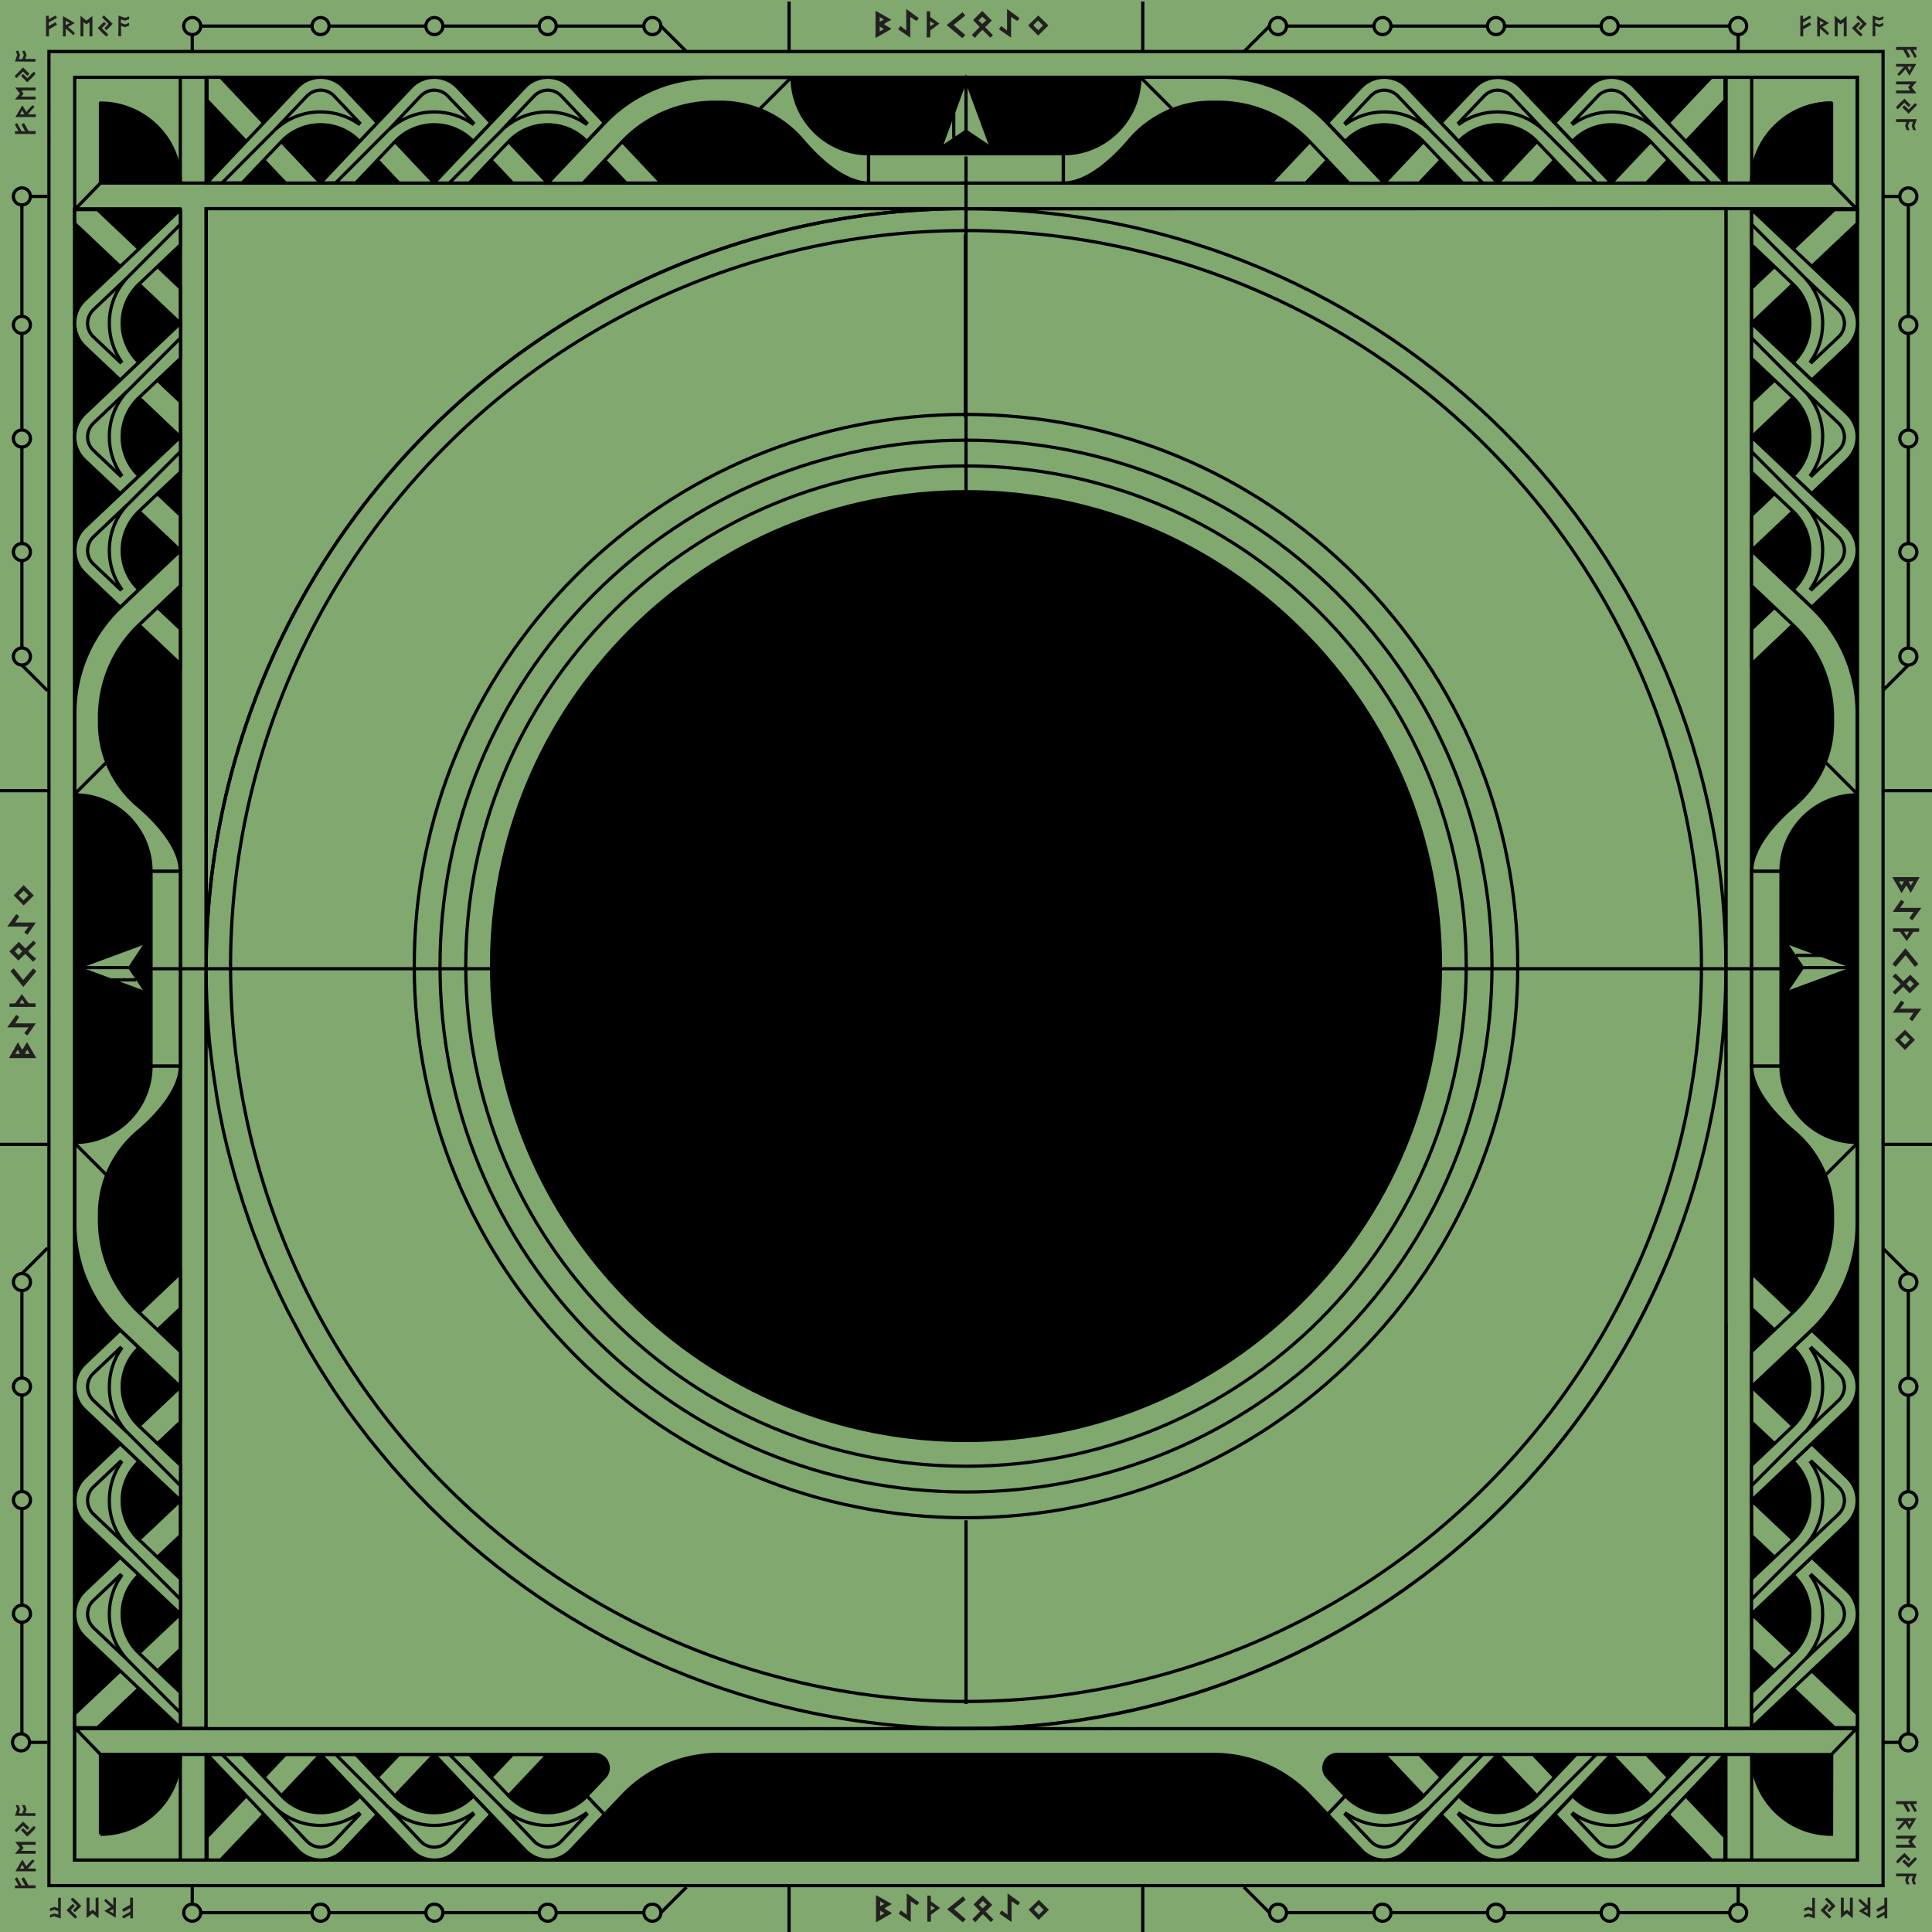<svg xmlns="http://www.w3.org/2000/svg" xmlns:xlink="http://www.w3.org/1999/xlink" viewBox="0 0 1200 1200" xmlns:v="https://vecta.io/nano"><style><![CDATA[.I{stroke:#000}.J{stroke-miterlimit:10}.K{fill:none}.L{fill:#80a86f}.M{enable-background:new}.N{fill:#231f20}.O{stroke-width:2}.P{stroke-linejoin:round}]]></style><g class="L"><path d="M1088 1088v1.7l.5 5.9.4 2.4c1.2 5.7 3.3 10.9 6.2 15.7.4.7.8 1.4 1.3 2 .2.3.4.7.7 1 .5.7.9 1.3 1.4 1.9 1.2 1.6 2.6 3.1 3.9 4.4 1.4 1.4 2.9 2.7 4.4 3.9a23.07 23.07 0 0 0 1.9 1.4c.3.2.7.4 1 .7.5.4 1.1.7 1.6 1.1 4.9 3 10.3 5.2 16.1 6.4.8.2 1.6.3 2.4.4 2.5.4 5 .6 7.6.6V1088H1088h0zM0 0v1202h1200V0H0zm176.3 430.7c46.5-115.1 138.6-207 253.8-253.1l96.2 89.3c-63.5 13.8-121.7 45.5-168.7 92.5-46.4 46.4-77.9 103.8-91.9 166.3l-89.4-95h0 0zM1088 1088v1.7c.1 2 .2 4 .5 5.9.1.8.3 1.6.4 2.4 1.2 5.7 3.3 10.9 6.2 15.7.4.7.8 1.4 1.3 2 .2.3.4.7.7 1 .5.7.9 1.3 1.4 1.9 1.2 1.6 2.6 3.1 3.9 4.4 1.4 1.4 2.9 2.7 4.4 3.9a23.07 23.07 0 0 0 1.9 1.4c.3.2.7.4 1 .7.5.4 1.1.7 1.6 1.1 4.9 3 10.3 5.2 16.1 6.4.8.2 1.6.3 2.4.4 2.5.4 5 .6 7.6.6V1088H1088h0zm0 0v1.7c.1 2 .2 4 .5 5.9.1.8.3 1.6.4 2.4 1.2 5.7 3.3 10.9 6.2 15.7.4.7.8 1.4 1.3 2 .2.3.4.7.7 1 .5.7.9 1.3 1.4 1.9 1.2 1.6 2.6 3.1 3.9 4.4 1.4 1.4 2.9 2.7 4.4 3.9a23.07 23.07 0 0 0 1.9 1.4c.3.2.7.4 1 .7.5.4 1.1.7 1.6 1.1 4.9 3 10.3 5.2 16.1 6.4.8.2 1.6.3 2.4.4 2.5.4 5 .6 7.6.6V1088H1088h0z"/><circle cx="600" cy="601.7" r="456.8"/><g class="I O"><circle cx="600" cy="600" r="456.8"/><path d="M600 942.7c-91.5 0-177.6-35.6-242.3-100.4-64.7-64.7-100.4-150.7-100.4-242.4S293 422.5 357.7 357.6C422.4 293 508.5 257.4 600 257.4S777.6 293 842.3 357.8c64.7 64.7 100.4 150.8 100.4 242.3S907 777.6 842.3 842.2C777.6 907.1 691.5 942.7 600 942.7z" class="J"/></g><path d="M600 928.3c-87.3 0-169.3-34-231-95.7s-95.7-143.7-95.7-231 34-169.3 95.7-231S512.7 275 600 275s169.3 34 231 95.7 95.7 143.7 95.7 231-34 169.3-95.7 231-143.7 95.6-231 95.6z"/><path d="M600 912.3c-83 0-161-32.3-219.7-91s-91-136.7-91-219.7 32.3-161 91-219.7C439 323.3 517 291 600 291s161 32.3 219.7 91 91 136.7 91 219.7-32.3 161-91 219.7C761 880 683 912.3 600 912.3z"/></g><g class="O"><g stroke="#010101"><path d="M600 896.3c-78.7 0-152.7-30.7-208.4-86.3-55.7-55.7-86.3-129.7-86.3-208.4s30.6-152.7 86.3-208.4C447.3 337.6 521.3 307 600 307s152.7 30.6 208.4 86.3 86.3 129.7 86.3 208.4S864 754.4 808.4 810c-55.7 55.7-129.7 86.3-208.4 86.3z" fill="#010101" class="P"/><path d="M388.9 1089.7h-48.7 0-21.9 0-26.8 0-43.7 0H221h0-43.7 0-26.8 0-21.9 0-.6v65.6h212.9c2.5-.1 4.9-.6 7.1-1.6 2.5-1.1 4.7-2.6 6.5-4.6l20.9-22.1-11-11.6 11-11.6 13.5-14.1h0zm682.5 0h0-21.9 0-26.8 0H979h0-26.8 0-43.7 0-26.8 0-21.9 0-48.7l13.4 14.1 11 11.6-11 11.6 20.9 22.1c1.9 2 4.1 3.5 6.5 4.6 2.2 1 4.7 1.5 7.1 1.6h213v-65.6h-.6 0zm16.6 0c0 2.6.2 5.1.6 7.6l.4 2.4c1.2 5.7 3.3 10.9 6.2 15.7.4.7.8 1.4 1.3 2 .2.3.4.7.7 1 .5.7.9 1.3 1.4 1.9 1.2 1.6 2.6 3.1 3.9 4.4 1.4 1.4 2.9 2.7 4.4 3.9a23.07 23.07 0 0 0 1.9 1.4c.3.2.7.4 1 .7.5.4 1.1.7 1.6 1.1 4.9 3 10.3 5.2 16.1 6.4.8.2 1.6.3 2.4.4 2.5.4 5 .6 7.6.6v-49.6l-49.5.1h0zM46.4 48v1025.6H112h976 0 65.6V48H46.4zm81.6 81.6h472c-130.3 0-248.3 52.8-333.8 138.2-85.2 85.2-138 203-138.2 333V129.6h0z" class="J K"/></g><g class="I L J"><path d="M600 926.7c-87.3 0-169.3-34-231-95.7s-95.7-143.7-95.7-231 34-169.3 95.7-231 143.7-95.6 231-95.6 169.3 34 231 95.7 95.7 143.7 95.7 231-34 169.3-95.7 231-143.7 95.6-231 95.6z"/><path d="M600 910.7c-83 0-161-32.3-219.7-91s-91-136.7-91-219.7 32.3-161 91-219.7S517 289.4 600 289.4s161 32.3 219.7 91 91 136.7 91 219.7-32.3 161-91 219.7C761 878.3 683 910.7 600 910.7z"/></g><path d="M600 894.7c-78.7 0-152.7-30.7-208.4-86.3-55.7-55.7-86.3-129.7-86.3-208.4s30.6-152.7 86.3-208.4c55.7-55.6 129.7-86.2 208.4-86.2s152.7 30.6 208.4 86.3 86.3 129.7 86.3 208.4-30.7 152.7-86.3 208.2c-55.7 55.8-129.7 86.4-208.4 86.4z" class="I P"/><g class="J K I"><path d="M1088 1089.7c0 2.6.2 5.1.6 7.6l.4 2.4c1.2 5.7 3.3 10.9 6.2 15.7.4.7.8 1.4 1.3 2 .2.3.4.7.7 1 .5.7.9 1.3 1.4 1.9 1.2 1.6 2.6 3.1 3.9 4.4 1.4 1.4 2.9 2.7 4.4 3.9a23.07 23.07 0 0 0 1.9 1.4c.3.2.7.4 1 .7.5.4 1.1.7 1.6 1.1 4.9 3 10.3 5.2 16.1 6.4.8.2 1.6.3 2.4.4 2.5.4 5 .6 7.6.6v-49.6l-49.5.1h0zm0 0c0 2.6.2 5.1.6 7.6.1.8.3 1.6.4 2.4 1.2 5.7 3.3 10.9 6.2 15.7.4.7.8 1.4 1.3 2 .2.3.4.7.7 1 .5.7.9 1.3 1.4 1.9 1.2 1.6 2.6 3.1 3.9 4.4 1.4 1.4 2.9 2.7 4.4 3.9a23.07 23.07 0 0 0 1.9 1.4c.3.2.7.4 1 .7.5.4 1.1.7 1.6 1.1 4.9 3 10.3 5.2 16.1 6.4.8.2 1.6.3 2.4.4 2.5.4 5 .6 7.6.6v-49.6l-49.5.1h0zM933.8 935.4s-.1 0 0 0c-85.5 85.4-203.4 138.2-333.8 138.2h472v-251l-36.5-38.7c-23.9 57.1-58.7 108.4-101.7 151.5h0zm67 154.3h0 21.9 0-21.9zm-21.8 0h0 21.8 0H979zm-48.7 0h0 21.9 0-21.9 0zm-21.9 0h0 21.8 0-21.8zm-48.6 0h0 21.9 0-21.9zm-541.4 0h21.9-21.9 0 0zm-48.7 0h0 21.9 0-21.9zm-21.9 0h21.9-21.9 0 0zm-48.7 0h0H221h0-21.9zm-21.8 0h21.9-21.9 0 0zM30.4 32v1139.2h1139.2V32H30.4zM600 129.6c-64.6 0-126.1 13-182.1 36.4-57.1 23.9-108.5 58.7-151.6 101.8-42.9 42.9-77.5 93.9-101.4 150.6-23.6 56.1-36.8 117.7-36.8 182.4V129.6H600zm553.6 1025.6H1072v-65.6h-.6 0-21.9 0-26.8 0H979h0-26.8 0-43.7 0-26.8 0-21.9 0-48.7l13.4 14.1 11 11.6-11 11.6 20.9 22.1c1.9 2 4.1 3.5 6.5 4.6 2.2 1 4.7 1.5 7.1 1.6H340.9c2.5-.1 4.9-.6 7.1-1.6 2.5-1.1 4.7-2.6 6.5-4.6l20.9-22.1-11-11.6 11-11.6 13.4-14.1h-48.7 0-21.9 0-26.8 0-43.7 0-26.8 0-43.7 0-26.8 0-21.9 0-.6v65.6H46.4v-81.6H112h976 0 65.6v81.6zm-65.6-65.5c0 2.6.2 5.1.6 7.6.1.8.3 1.6.4 2.4 1.2 5.7 3.3 10.9 6.2 15.7.4.7.8 1.4 1.3 2 .2.3.4.7.7 1 .5.7.9 1.3 1.4 1.9 1.2 1.6 2.6 3.1 3.9 4.4 1.4 1.4 2.9 2.7 4.4 3.9a23.07 23.07 0 0 0 1.9 1.4c.3.2.7.4 1 .7.5.4 1.1.7 1.6 1.1 4.9 3 10.3 5.2 16.1 6.4.8.2 1.6.3 2.4.4 2.5.4 5 .6 7.6.6v-49.6l-49.5.1h0zm0 0c0 2.6.2 5.1.6 7.6.1.8.3 1.6.4 2.4 1.2 5.7 3.3 10.9 6.2 15.7.4.7.8 1.4 1.3 2 .2.3.4.7.7 1 .5.7.9 1.3 1.4 1.9 1.2 1.6 2.6 3.1 3.9 4.4 1.4 1.4 2.9 2.7 4.4 3.9a23.07 23.07 0 0 0 1.9 1.4c.3.2.7.4 1 .7.5.4 1.1.7 1.6 1.1 4.9 3 10.3 5.2 16.1 6.4.8.2 1.6.3 2.4.4 2.5.4 5 .6 7.6.6v-49.6l-49.5.1h0zm0 0c0 2.6.2 5.1.6 7.6.1.8.3 1.6.4 2.4 1.2 5.7 3.3 10.9 6.2 15.7.4.7.8 1.4 1.3 2 .2.3.4.7.7 1 .5.7.9 1.3 1.4 1.9 1.2 1.6 2.6 3.1 3.9 4.4 1.4 1.4 2.9 2.7 4.4 3.9a23.07 23.07 0 0 0 1.9 1.4c.3.2.7.4 1 .7.5.4 1.1.7 1.6 1.1 4.9 3 10.3 5.2 16.1 6.4.8.2 1.6.3 2.4.4 2.5.4 5 .6 7.6.6v-49.6l-49.5.1h0z"/><path d="M600 129.6h472 1.8 14.2 65.6V48H1072v65.7m-944 960V600.9"/><path d="M1137.6 64v49.6H1088h0c0-27.3 22.2-49.6 49.6-49.6h0zm-49.6 49.7h-16-.6-9.2-12.7-26.8-21.9-9.2H979h-26.8-21.9-9.3-12.6-26.8-21.8-21.2-.7-26.8-21.9-128.7H600h-60.5-128.7-21.9-26.8-.7-21.2-21.8-26.8H279h-9.3-21.9H221h-12.6-9.3-21.8H112"/><use xlink:href="#B"/><path d="M1072 1089.7h0m0 65.5v.1h0 81.6 0v-.1m0-81.5h0-65.6m-976 0H46.4m0 81.5v.1h0H128h0v-.1"/><path d="M128 1089.7h0m212.2 0h-21.8m-26.8 0H279h-9.3 0-21.9m-26.8 0h-12.6-31.1m-26.8 0h-21.9"/><path d="M128 1089.7h-16m976 0h-16m-.6 0h-21.9m-26.8 0h-21.8H979m-26.8 0h-21.9 0-21.9m-26.8 0h-21.8M112 129.6v944.1"/><path d="M1088 129.6v944.1"/></g><g class="P I"><path d="M859.1 1155.2H340.9c2.5-.1 4.9-.6 7.1-1.6 2.5-1.1 4.7-2.6 6.5-4.6l20.9-22.1 11-11.6 24.3-25.7h378.4l24.3 25.7 11 11.6 20.9 22.1c1.9 2 4.1 3.5 6.5 4.6 2.4 1 4.8 1.6 7.3 1.6z"/><path d="M1072 1089.7v65.6H128v-65.6h260.9l-13.4 14.1-11 11.6 11 11.6-20.9 22.1c-1.9 2-4.1 3.5-6.5 4.6-2.2 1-4.7 1.5-7.1 1.6h518.2c-2.5-.1-4.9-.6-7.1-1.6-2.4-1.1-4.7-2.6-6.5-4.6l-20.9-22.1 11-11.6-11-11.6-13.4-14.1H1072zm16-960h65.6v944H1088zm-1041.6 0H112v944H46.4zM128 48h944v65.6H128zm-16 65.7H62.4V64c13.7 0 26.1 5.6 35.1 14.5S112 99.9 112 113.7zM1137.6 64v49.6H1088c0-27.4 22.2-49.6 49.6-49.6z"/><use xlink:href="#B"/><path d="M112,1089.7c0,27.4-22.2,49.6-49.6,49.6v-49.6H112z"/></g><g class="J L I"><path d="M199.1 113.7h-21.8l-48.7-51.4V48h8.5z"/><path d="M234.4 76.3l-11 11.6h0C210.2 74 188 74 174.8 87.9l-24.4 25.7h-21.9l56.2-59.4c3.7-4 8.9-6.2 14.4-6.2h0c5.4 0 10.6 2.2 14.4 6.2l20.9 22.1z"/><use xlink:href="#C"/><path d="M269.7 113.7h-21.9l-13.4-14.2-10.9-11.6 10.9-11.6 11 11.6z"/><path d="M305 76.3l-11 11.6h0c-13.2-13.9-35.4-13.9-48.6 0h0l-11 11.6-13.4 14.1h-21.9l24.3-25.7 11-11.6 20.9-22.1c3.7-4 8.9-6.2 14.4-6.2h0c5.4 0 10.6 2.2 14.4 6.2L305 76.3z"/><path d="M261.2 59.7c2.2-2.3 5.3-3.7 8.5-3.7s6.3 1.3 8.5 3.7L294 76.3l-.5.6c-6.9-4.8-15.1-7.4-23.7-7.4-10.7 0-20.7 4-28.4 11.2l19.8-21h0zm79 54h-21.8L305 99.5l-11-11.6 11-11.6 10.9 11.6z"/><path d="M375.5 76.3l-11 11.6c-6.6-7-15.5-10.4-24.3-10.4s-17.7 3.5-24.3 10.4l-11 11.6-13.4 14.2h-21.9L294 87.9l11-11.6 20.9-22.1c3.7-4 8.9-6.2 14.4-6.2h0c5.4 0 10.6 2.2 14.4 6.2l20.8 22.1z"/><use xlink:href="#C" x="141.1"/><path d="M410.8 113.7h-21.9l-13.4-14.2-10.9-11.6 10.9-11.6 11 11.6z"/><path d="M539.5 95.5v18.2c-14.1 0-29.6-13.1-41-26.6-12.7-14.9-31.3-23.6-50.9-23.6h-4.1a78.76 78.76 0 0 0-57 24.5l-11 11.6-13.4 14.2h-21.9l24.3-25.7 11-11.6c8.5-9 18.8-16.1 29.9-20.9s23.4-7.4 35.8-7.4H492c.1 26 21.3 47.3 47.5 47.3h0z"/></g><path d="M170.7 80.7l-32.9 33m103.5-33l-32.9 33m103.5-33l-32.9 33" class="K I J"/><g class="L I J"><path d="M1000.8 113.7h21.9l48.7-51.4V48h-8.5z"/><path d="M965.6 76.3l11 11.6h0c13.2-13.9 35.4-13.9 48.6 0l24.4 25.7h21.9l-56.2-59.4c-3.7-4-8.9-6.2-14.4-6.2h0c-5.4 0-10.6 2.2-14.4 6.2l-20.9 22.1h0z"/><use xlink:href="#D"/><path d="M930.3 113.7h21.9l13.4-14.2 10.9-11.6-10.9-11.6-11 11.6z"/><path d="M895 76.3l11 11.6h0c13.2-13.9 35.4-13.9 48.6 0h0l11 11.6 13.4 14.2h21.9L976.6 88l-11-11.6-20.9-22.1c-3.7-4-8.9-6.2-14.4-6.2h0c-5.4 0-10.6 2.2-14.4 6.2l-20.9 22h0z"/><path d="M938.8 59.7c-2.2-2.3-5.3-3.7-8.5-3.7s-6.3 1.3-8.5 3.7L906 76.3l.5.6c6.9-4.8 15.1-7.4 23.7-7.4 10.7 0 20.7 4 28.4 11.2l-19.8-21h0zm-79 54h21.8L895 99.5l11-11.6-11-11.6-10.9 11.6z"/><path d="M824.5 76.3l11 11.6c6.6-7 15.5-10.4 24.3-10.4s17.7 3.5 24.3 10.4l11 11.6 13.4 14.2h21.9L906 87.9l-11-11.6-20.9-22.1c-3.7-4-8.9-6.2-14.4-6.2h0c-5.4 0-10.6 2.2-14.4 6.2l-20.8 22.1h0z"/><use xlink:href="#D" x="-141.1"/><path d="M789.2 113.7h21.9l13.4-14.2 10.9-11.6-10.9-11.6-11 11.6z"/><path d="M660.5 95.5v18.2c14.1 0 29.6-13.1 41-26.6 12.7-14.9 31.3-23.6 50.9-23.6h4.1a78.76 78.76 0 0 1 57 24.5l11 11.6 13.4 14.2h21.9l-24.3-25.7-11-11.6c-8.5-9-18.8-16.1-29.9-20.9S771.2 48 758.8 48H708c-.1 26.2-21.3 47.5-47.5 47.5h0z"/></g><path d="M1029.3 80.7l32.9 33m-103.5-33l32.9 33m-103.5-33l32.9 33" class="K I J"/><g class="L I J"><path d="M199.1 1089.7h0l-24.3 25.7-5.5 5.8-5.4 5.8-26.8 28.2v.1h-8.5V1141l24.3-25.6 5.2-5.5 5.8-6.1 13.4-14.1h0z"/><path d="M234.4 1127l-20.9 22.1c-1.9 2-4.1 3.5-6.6 4.6-2.2 1-4.7 1.5-7.1 1.6h-.2-.1-.3-.3-.1-.2a19.87 19.87 0 0 1-13.7-6.2L164 1127l-11-11.6-24.3-25.7h0 21.9 0l13.4 14.2 11 11.6c6.6 7 15.5 10.4 24.3 10.4s17.7-3.5 24.3-10.4l10.8 11.5h0z"/><use xlink:href="#E"/><path d="M269.7 1089.7h0l-24.3 25.7-5.5 5.8-5.5 5.8-10.9-11.6 5.1-5.5 5.8-6.1 13.4-14.1h0z"/><path d="M305 1127l-20.9 22.1c-1.9 2-4.1 3.5-6.5 4.6-2.2 1-4.6 1.5-7.1 1.6h-.2-.3-.3-.3-.1-.2a19.87 19.87 0 0 1-13.7-6.2l-20.9-22.1-11-11.6-24.3-25.7h0H221h0l13.4 14.2 11 11.6c6.6 7 15.5 10.4 24.3 10.4s17.7-3.5 24.3-10.4l11 11.5h0z"/><path d="M261.2 1143.6c2.2 2.3 5.3 3.7 8.5 3.7s6.3-1.3 8.5-3.7L294 1127l-.5-.6c-6.9 4.8-15.1 7.4-23.7 7.4-10.7 0-20.7-4-28.4-11.2l19.8 21h0zm79-53.9h0l-24.3 25.7-5.4 5.7-5.5 5.9-11-11.6 5.2-5.5 5.8-6.1 13.4-14.1h0z"/><path d="M375.5 1127l-20.9 22.1c-1.9 2-4.1 3.5-6.5 4.6-2.2 1-4.7 1.5-7.1 1.6h-.2-.1-.3-.3-.1-.2a19.87 19.87 0 0 1-13.7-6.2L305 1127l-11-11.6-24.3-25.7h0 21.9 0l13.4 14.2 11 11.6c6.6 7 15.5 10.4 24.3 10.4s17.7-3.5 24.3-10.4l10.9 11.5h0z"/><use xlink:href="#E" x="141.1"/><path d="M1088 1073.7h0-976 0-65.6v81.6H128v-65.6h.6 0 21.9 0 26.8 0H221h0 26.8 0 43.7 0 26.8 0 21.9 0 29.2c7.4 0 11.1 8.8 6.1 14.1h0l-11 11.6 11 11.6 11-11.6h0a82.15 82.15 0 0 1 59.7-25.7h307.7a82.15 82.15 0 0 1 59.7 25.7h0l11 11.6 11-11.6-11-11.6h0c-5.1-5.3-1.3-14.1 6.1-14.1h29.2 0 21.9 0 26.8 0 43.7 0H979h0 43.7 0 26.8 0 21.9 0 .6v65.6h81.6v-81.6H1088h0zM62.4 1139.3v-49.6H112c0 27.4-22.2 49.6-49.6 49.6zm1075.2 0c-2.6 0-5.1-.2-7.6-.6-.8-.1-1.6-.3-2.4-.4-5.8-1.2-11.2-3.4-16.1-6.4-.6-.3-1.1-.7-1.6-1.1-.3-.2-.7-.4-1-.7-.7-.5-1.3-.9-1.9-1.4-1.6-1.2-3.1-2.6-4.4-3.9-1.4-1.4-2.7-2.9-3.9-4.4a23.07 23.07 0 0 1-1.4-1.9c-.2-.3-.4-.7-.7-1-.4-.7-.9-1.3-1.3-2-2.9-4.8-5-10.1-6.2-15.7-.2-.8-.3-1.6-.4-2.4-.4-2.5-.6-5-.6-7.6h49.6l-.1 49.5h0z"/></g><path d="M170.7 1122.6l-32.9-33m103.5 33l-32.9-33m103.5 33l-32.9-33" class="K I J"/><g class="L I J"><path d="M1071.4 1141v14.3h-8.5v-.1l-26.8-28.2-5.4-5.8-5.5-5.8-24.3-25.7h-.1 21.9 0l13.4 14.1 5.8 6.1 5.2 5.5z"/><use xlink:href="#F"/><use xlink:href="#G"/><path d="M976.5 1115.4l-10.9 11.6-5.5-5.8-5.5-5.8-24.3-25.7h0 21.9 0l13.4 14.1 5.7 6.1z"/><path d="M1000.8 1089.7h0l-24.3 25.7-11 11.6-20.9 22.1a19.87 19.87 0 0 1-13.7 6.2h-.2-.1-.3-.3-.1-.2c-2.5-.1-4.9-.6-7.1-1.6-2.5-1.1-4.7-2.6-6.5-4.6L895 1127l11-11.6c6.6 7 15.5 10.4 24.3 10.4s17.7-3.5 24.3-10.4l11-11.6 13.4-14.1h0 21.8 0z"/><path d="M938.8 1143.6c-2.2 2.3-5.3 3.7-8.5 3.7s-6.3-1.3-8.5-3.7L906 1127l.5-.6c6.9 4.8 15.1 7.4 23.7 7.4 10.7 0 20.7-4 28.4-11.2l-19.8 21h0zm-32.8-28.2l-11 11.6-5.5-5.9-5.4-5.7-24.3-25.7h0 21.8 0l13.4 14.1 5.8 6.1z"/><use xlink:href="#F" x="-141.1"/><use xlink:href="#G" x="-141.1"/></g><path d="M1029.3 1122.6l32.9-33m-103.5 33l32.9-33m-103.5 33l32.9-33" class="K I J"/><g class="L I J"><path d="M1088 200.8v-21.9l51.4-48.7h14.2v8.6z"/><path d="M1125.3 236.1l-11.6-11h0c13.9-13.2 13.9-35.4 0-48.6l-25.7-24.4v-20.4c0-.6.7-.9 1.1-.5l58.4 55.2c3.9 3.7 6.2 8.9 6.2 14.4h0c0 5.4-2.2 10.6-6.2 14.4l-22.2 20.9h0z"/><use xlink:href="#H"/><path d="M1088 271.4v-21.9l14.2-13.4 11.5-11 11.6 11-11.6 10.9z"/><path d="M1125.3 306.6l-11.6-11h0c13.9-13.2 13.9-35.4 0-48.6h0l-11.6-11-14.2-13.4v-21.9l25.7 24.3 11.6 11 22.1 20.9c3.9 3.7 6.2 8.9 6.2 14.4h0c0 5.4-2.2 10.6-6.2 14.4l-22 20.9h0z"/><use xlink:href="#H" y="70.5"/><path d="M1088 341.9V320l14.2-13.4 11.5-10.9 11.6 10.9-11.6 11z"/><path d="M1125.3 377.2l-11.6-11c7-6.6 10.4-15.5 10.4-24.3s-3.5-17.7-10.4-24.3l-11.6-11-14.2-13.4v-21.9l25.7 24.3 11.6 11 22.1 20.9c3.9 3.7 6.2 8.9 6.2 14.4h0c0 5.4-2.2 10.6-6.2 14.4l-22 20.9h0z"/><use xlink:href="#H" y="141.1"/><path d="M1088 412.5v-21.9l14.2-13.4 11.5-11 11.6 11-11.6 10.9z"/><path d="M1106.2 541.2H1088c0-14.1 13.1-29.6 26.6-41 14.9-12.7 23.6-31.3 23.6-50.9v-4.1a78.76 78.76 0 0 0-24.5-57l-11.6-11-14.2-13.4v-21.9l25.7 24.3 11.6 11c9 8.5 16.1 18.8 20.9 29.9 4.8 11.2 7.4 23.4 7.4 35.8v50.8c-26.1 0-47.3 21.3-47.3 47.5h0z"/></g><path d="M1120.9 172.4l-32.9-33m32.9 103.6l-32.9-33m32.9 103.6l-32.9-33" class="K I J"/><g class="L I J"><path d="M1088 1002.5v21.9l51.4 48.7h14.2v-8.6z"/><path d="M1125.3 967.2l-11.6 11h0c13.9 13.2 13.9 35.4 0 48.6l-25.7 24.4v20.6a.54.54 0 0 0 .9.4l58.5-55.3c3.9-3.7 6.2-8.9 6.2-14.4h0c0-5.4-2.2-10.6-6.2-14.4l-22.1-20.9h0z"/><use xlink:href="#I"/><path d="M1088 932v21.8l14.2 13.4 11.5 11 11.6-11-11.6-10.9z"/><path d="M1125.3 896.7l-11.6 11h0c13.9 13.2 13.9 35.4 0 48.6h0l-11.6 11-14.2 13.4v21.9l25.7-24.3 11.6-11 22.1-20.9c3.9-3.7 6.2-8.9 6.2-14.4h0c0-5.4-2.2-10.6-6.2-14.4l-22-20.9h0z"/><use xlink:href="#I" y="-70.5"/><path d="M1088 861.4v21.9l14.2 13.4 11.5 10.9 11.6-10.9-11.6-11z"/><path d="M1125.3 826.1l-11.6 11c7 6.6 10.4 15.5 10.4 24.3s-3.5 17.7-10.4 24.3l-11.6 11-14.2 13.4V932l25.7-24.3 11.6-11 22.1-20.9c3.9-3.7 6.2-8.9 6.2-14.4h0c0-5.4-2.2-10.6-6.2-14.4l-22-20.9h0z"/><use xlink:href="#I" y="-141.1"/><path d="M1088 790.8v21.9l14.2 13.4 11.5 11 11.6-11-11.6-10.9z"/><path d="M1106.2 662.1H1088c0 14.1 13.1 29.6 26.6 41 14.9 12.7 23.6 31.3 23.6 50.9v4.1a78.76 78.76 0 0 1-24.5 57l-11.6 11-14.2 13.4v21.9l25.7-24.3 11.6-11c9-8.5 16.1-18.8 20.9-29.9 4.8-11.2 7.4-23.3 7.4-35.8v-50.8c-26.1 0-47.3-21.3-47.3-47.5z"/></g><path d="M1120.9 1030.9l-32.9 33m32.9-103.6l-32.9 33m32.9-103.6l-32.9 33" class="K I J"/><g class="L I J"><path d="M112 200.8v-21.9l-51.4-48.7H46.4v8.6z"/><path d="M74.7 236.1l11.6-11h0c-13.9-13.2-13.9-35.4 0-48.6l25.7-24.4v-20.7c0-.4-.5-.6-.8-.4l-58.6 55.4c-4 3.7-6.2 8.9-6.2 14.4h0c0 5.4 2.2 10.6 6.2 14.4 0 0 22.1 20.9 22.1 20.9z"/><path d="M58.1 192.3c-2.3 2.2-3.7 5.3-3.7 8.5s1.3 6.3 3.7 8.5L74.7 225l.6-.5c-4.8-6.9-7.4-15.1-7.4-23.7 0-10.7 4-20.7 11.2-28.4l-21 19.9h0zm53.9 79.1v-21.9l-14.2-13.4-11.5-11-11.6 11L86.3 247z"/><path d="M74.7 306.6l11.6-11h0c-13.9-13.2-13.9-35.4 0-48.6h0l11.6-11 14.2-13.4v-21.9L86.4 225l-11.6 11-22.2 21c-4 3.7-6.2 8.9-6.2 14.4h0c0 5.4 2.2 10.6 6.2 14.4l22.1 20.8h0z"/><use xlink:href="#J"/><path d="M112 341.9V320l-14.2-13.4-11.5-10.9-11.6 10.9 11.6 11z"/><path d="M74.7 377.2l11.6-11c-7-6.6-10.4-15.5-10.4-24.3s3.5-17.7 10.4-24.3l11.6-11 14.2-13.4v-21.9l-25.7 24.3-11.6 11-22.1 20.9c-4 3.7-6.2 8.9-6.2 14.4h0c0 5.4 2.2 10.6 6.2 14.4l22 20.9h0z"/><use xlink:href="#J" y="70.6"/><path d="M112 412.5v-21.9l-14.2-13.4-11.5-11-11.6 11 11.6 10.9z"/><path d="M93.8 541.2H112c0-14.1-13.1-29.6-26.6-41-14.9-12.7-23.6-31.3-23.6-50.9v-4.1a78.76 78.76 0 0 1 24.5-57l11.6-11 14.2-13.4v-21.9l-25.7 24.3-11.6 11c-9 8.5-16.1 18.8-20.9 29.9s-7.4 23.4-7.4 35.8v50.8c26.1 0 47.3 21.3 47.3 47.5h0z"/></g><path d="M79.1 172.4l32.9-33M79.1 243l32.9-33M79.1 313.6l32.9-33" class="K I J"/><g class="L I J"><path d="M112 1002.5v21.9l-51.4 48.7H46.4v-8.6z"/><path d="M74.7 967.2l11.6 11h0c-13.9 13.2-13.9 35.4 0 48.6l25.7 24.4v21.6c0 .1-.1.2-.2.1l-59.2-56c-4-3.7-6.2-8.9-6.2-14.4h0c0-5.4 2.2-10.6 6.2-14.4l22.1-20.9h0z"/><use xlink:href="#K"/><path d="M112 932v21.8l-14.2 13.4-11.5 11-11.6-11 11.6-10.9z"/><path d="M74.7 896.7l11.6 11h0c-13.9 13.2-13.9 35.4 0 48.6h0l11.6 11 14.2 13.4v21.9l-25.7-24.3-11.6-11-22.1-20.9c-4-3.7-6.2-8.9-6.2-14.4h0c0-5.4 2.2-10.6 6.2-14.4l22-20.9h0z"/><use xlink:href="#K" y="-70.5"/><path d="M112 861.4v21.9l-14.2 13.4-11.5 10.9-11.6-10.9 11.6-11z"/><path d="M74.7 826.1l11.6 11c-7 6.6-10.4 15.5-10.4 24.3s3.5 17.7 10.4 24.3l11.6 11 14.2 13.4V932l-25.7-24.3-11.6-11-22.1-20.9c-4-3.7-6.2-8.9-6.2-14.4h0c0-5.4 2.2-10.6 6.2-14.4l22-20.9h0z"/><use xlink:href="#K" y="-141.1"/><path d="M112 790.8v21.9l-14.2 13.4-11.5 11-11.6-11 11.6-10.9z"/><path d="M93.8 662.1H112c0 14.1-13.1 29.6-26.6 41-14.9 12.7-23.6 31.3-23.6 50.9v4.1a78.76 78.76 0 0 0 24.5 57l11.6 11 14.2 13.4v21.9l-25.7-24.3-11.6-11c-9-8.5-16.1-18.8-20.9-29.9s-7.4-23.3-7.4-35.8v-50.8c26.1 0 47.3-21.3 47.3-47.5z"/></g><path d="M79.1 1030.9l32.9 33M79.1 960.3l32.9 33M79.1 889.7l32.9 33" class="K I J"/><path d="M539.5 95.5h120.9v18.2H539.5z" class="I J L"/><path d="M491.6 48l-19.4 19.4M708.4 48l19.4 19.4" class="K I J"/><path d="M1088 541.2h18.2v120.9H1088z" class="I J L"/><path d="M1153.6 493.2l-19.3-19.3m19.3 236.2l-19.3 19.3" class="K I J"/><path d="M93.8 541.2H112v120.9H93.8z" class="I J L"/><path d="M46.4 710.1l19.3 19.3M46.4 493.2l19.3-19.3M1072 1073.7V129.6" class="K I J"/><g class="L I J"><path d="M1072 601.7v472H600c130.3 0 248.3-52.8 333.7-138.2h0c83.7-83.7 136.1-198.7 138.2-326 .1-2.7.1-5.3.1-7.8h0zm0-472.1v472c0-130.3-52.8-248.3-138.2-333.8-85.5-85.3-203.5-138.1-333.8-138.1l472-.1h0z"/><path d="M600 1073.7H128V603.5v.5c0 3.5.1 7 .2 10.5.1 2 .1 4 .2 6 .1 4 .4 8 .6 12s.6 8 .9 12l.6 6c.4 4 .9 7.9 1.4 11.8.1 1.2.3 2.3.5 3.5.1 1 .2 1.9.4 2.8.3 1.8.5 3.6.8 5.4.2 1.5.5 3 .7 4.5.1.9.3 1.8.4 2.7.3 1.6.5 3.1.8 4.7l1 5.5c.4 1.8.7 3.7 1.1 5.5.1.3.1.6.2 1 .3 1.6.7 3.2 1 4.8 0 .1 0 .2.1.3.4 1.9.8 3.8 1.3 5.6.4 1.9.9 3.8 1.4 5.7.4 1.7.8 3.4 1.3 5.1.4 1.6.8 3.2 1.3 4.8.2.9.5 1.8.7 2.6l.9 3.2c.6 2.3 1.3 4.5 2 6.8.4 1.4.9 2.8 1.3 4.3 0 .1.1.2.1.2l.6 2 1.2 3.9 3.7 10.9.9 2.6c.4 1.2.9 2.4 1.3 3.6.6 1.7 1.2 3.3 1.9 5 .8 2 1.5 4 2.3 6l1.8 4.4c.9 2.3 1.9 4.6 2.9 7 .6 1.5 1.2 2.9 1.9 4.3l2.1 4.6c2.5 5.6 5.2 11.2 7.9 16.6l2.1 4.1c.1.1.1.3.2.4.8 1.6 1.7 3.3 2.6 4.9.1.1.1.2.2.3l2.1 4c.4.7.8 1.4 1.1 2.1.5 1 1.1 2 1.6 3 .3.5.5 1 .8 1.5l2.4 4.3c.9 1.7 1.9 3.3 2.9 4.9 1 1.8 2.1 3.5 3.1 5.2 1.1 1.7 2.1 3.5 3.2 5.2.1.1.2.3.3.4.8 1.2 1.5 2.5 2.3 3.7 2 3.2 4.1 6.3 6.2 9.5l3.3 4.8c2.1 3.1 4.3 6.1 6.5 9.1 1 1.4 2.1 2.9 3.2 4.3.2.3.4.6.6.8.8 1 1.6 2.1 2.4 3.1l4.1 5.4 7.1 8.7 7.3 8.7 3.7 4.2c1.2 1.4 2.5 2.8 3.8 4.2l3.8 4.2 3.9 4.1 7.9 8.1h0c85.3 85.4 203.3 138.2 333.6 138.3h0z"/></g><g class="K I J"><path d="M1071.4 1089.7h16.6v65.5m-960-65.5h-16v65.5m0-1041.5V48"/><path d="M1088 113.7V48M62.4 113.7l-16 16.5m1091.2-16.5l16 16.5M46.4 1073.1l16 16.6m1091.2-16.6l-16 16.6m-994.2-488h113.9m684.6 0h113.9M599.6 145.5v113.9M87.2 601.7H350m500 0h256.2M600 97.2v254.5m-469.3 301l-1.8-9.1"/></g><path d="M91.3 617L48 601l43.3-16-10.7 16z" class="I J L"/><path d="M80.6 601H48m36.6 7.6H67.4" class="K I J"/><path d="M1108.7 585l43.3 16-43.3 16 10.8-16z" class="I J L"/><path d="M1119.5 601h32.5m-36.6-7.6h17.2" class="K I J"/><path d="M584 92.3L600 49l16 43.3-16-10.8z" class="I J L"/><path d="M600 81.5V49m-7.6 36.6V68.4m7.6 875.9v114.1m-15.1-491.6l9.7 4m-19.7-1.6l2 3.2" class="K I J"/></g><g class="M N"><path d="M544 6.8l9.6 5.4c-1.3 1-3.6 1.7-4.5 2.9l4.5 2.7v.2l-9.6 5.5h-.2V6.8h.2zm2.4 6.7c.8-.3 1.5-.8 2.6-1.3-.9-.7-2.1-1.2-2.6-1.7v3zm0 6c.6-.2 2.2-1.2 2.6-1.5-.4-.2-1.3-.8-2.6-1.5v3z"/><use xlink:href="#L"/><path d="M577.7 7l.1 3.6c1.1.6 5.2 3.8 5.7 4.1l-5.7 4.2v4.3h-2.2V7h2.1zm0 9.3l2.6-1.5c-.4-.2-2-1.2-2.6-1.6v3.1zm21.8-6.6l-7.2 5.8 7.2 6.2c-1 1.2-.7 1.2-1.9 1.9l-9.5-7.9v-.2l9.7-7.9c1 1 .6.5 1.7 2.1zm16.5 3.1l-4.1 4.1 4.8 4.9c-.5.7-.9 1.1-1.6 1.6l-4.8-4.8c-1.8 1.2-4.7 4.9-4.7 4.9s-1.5-1.1-1.9-1.9l4.8-4.8-4.1-4.3 5.7-5.7 5.9 6zm-8.3 0c.6.3 2.3 2 2.4 2.1.8-.7 1.5-1.6 2.5-2.3-.3-.2-2.4-2.2-2.5-2.3l-2.4 2.5z"/><use xlink:href="#L" x="62.6"/><path d="M651.1 15.7v.2l-6.3 6.2-6.2-6.3 6.3-6.2 6.2 6.1zm-9.3 0l3.1 3.1 2.9-3-3.1-3.1-2.9 3z"/></g><g class="M N"><path d="M1192.2 545l-5.4 9.6c-1-1.3-1.7-3.6-2.9-4.5l-2.7 4.5h-.2l-5.5-9.6v-.2h16.6l.1.2h0zm-12.6 2.4c.2.6 1.2 2.2 1.5 2.6.2-.4.8-1.3 1.5-2.6h-3zm5.9 0c.3.8.8 1.5 1.3 2.6.7-.9 1.2-2.1 1.7-2.6h-3z"/><use xlink:href="#M"/><path d="M1192 578.7l-3.6.1c-.6 1.1-3.8 5.2-4.1 5.7l-4.2-5.7h-4.3v-2.2h16.2v2.1zm-9.3 0l1.5 2.6c.2-.4 1.2-2 1.6-2.6h-3.1zm6.7 21.8l-5.8-7.2-6.2 7.2c-1.2-1-1.2-.7-1.9-1.9l7.9-9.5h.2l7.9 9.7c-1.1 1-.6.6-2.1 1.7zm-3.2 16.5l-4.1-4.1-4.9 4.8c-.7-.5-1.1-.9-1.6-1.6l4.8-4.8c-1.2-1.8-4.9-4.7-4.9-4.7s1.1-1.5 1.9-1.9l4.8 4.8 4.3-4.1 5.7 5.7-6 5.9zm0-8.3c-.3.6-2 2.3-2.1 2.4.7.8 1.6 1.5 2.3 2.5.2-.3 2.2-2.4 2.3-2.5l-2.5-2.4z"/><use xlink:href="#M" y="62.6"/><path d="M1183.3 652.1h-.2l-6.2-6.3 6.3-6.2 6.2 6.3-6.1 6.2zm0-9.3l-3.1 3.1 3 2.9 3.1-3.1-3-2.9z"/></g><path d="M5.7 657l5.4-9.6c1 1.3 1.7 3.6 2.9 4.5l2.7-4.5h.2l5.5 9.6v.2H5.7v-.2zm6.7-2.4c-.3-.8-.8-1.5-1.3-2.6-.7.9-1.2 2.1-1.7 2.6h3zm6 0c-.2-.6-1.2-2.2-1.5-2.6-.2.4-.8 1.3-1.5 2.6h3zm-8.3-24.2c.9.4 1.6 1.1 1.8 1.4l-2.5 3.8h12.9l-5.2 7.5c-.6-.3-1.2-.7-2-1.4l2.7-3.6H4.5l5.6-7.7zm-4.2-7.1l3.6-.1c.6-1.1 3.8-5.2 4.1-5.7l4.2 5.7h4.3v2.2H5.9v-2.1zm9.3 0l-1.5-2.6c-.2.4-1.2 2-1.6 2.6h3.1zm-6.6-21.8l5.8 7.2 6.2-7.2c1.2 1 1.2.7 1.9 1.9l-7.9 9.5h-.2l-7.9-9.7c1-1 .5-.6 2.1-1.7zm3.1-16.5l4.1 4.1 4.9-4.8c.7.5 1.1.9 1.6 1.6l-4.8 4.8c1.2 1.8 4.9 4.7 4.9 4.7s-1.1 1.5-1.9 1.9l-4.8-4.8-4.3 4.1-5.6-5.6 5.9-6zm0 8.3c.3-.6 2-2.3 2.1-2.4-.7-.8-1.6-1.5-2.3-2.5-.2.3-2.2 2.4-2.3 2.5l2.5 2.4zm-1.6-25.5c.9.4 1.6 1.1 1.8 1.4L9.4 573h12.9l-5.2 7.5c-.6-.3-1.2-.7-2-1.4l2.7-3.6H4.5l5.6-7.7zm4.5-17.9h.2l6.2 6.3-6.3 6.2-6.2-6.3 6.1-6.2zm0 9.3l3.1-3.1-3-2.9-3.1 3.1 3 2.9z" class="M N"/><g class="M N"><path d="M544.3 1177.2l9.6 5.4c-1.3 1-3.6 1.7-4.5 2.9l4.5 2.7v.2l-9.6 5.5h-.2v-16.6l.2-.1h0zm2.4 6.7c.8-.3 1.5-.8 2.6-1.3-.9-.7-2.1-1.2-2.6-1.7v3zm0 5.9c.6-.2 2.2-1.2 2.6-1.5-.4-.2-1.3-.8-2.6-1.5v3z"/><use xlink:href="#N"/><path d="M578.1 1177.4l.1 3.6c1.1.6 5.2 3.8 5.7 4.1l-5.7 4.2v4.3H576v-16.2h2.1zm0 9.3l2.6-1.5c-.4-.2-2-1.2-2.6-1.6v3.1zm21.7-6.7l-7.2 5.8 7.2 6.2c-1 1.2-.7 1.2-1.9 1.9l-9.5-7.9v-.2l9.7-7.9c1 1.1.7.6 1.7 2.1zm16.5 3.2l-4.1 4.1 4.8 4.9c-.5.7-.9 1.1-1.6 1.6l-4.8-4.8c-1.8 1.2-4.7 4.9-4.7 4.9s-1.5-1.1-1.9-1.9l4.8-4.8-4.1-4.3 5.7-5.7 5.9 6zm-8.3 0c.6.3 2.3 2 2.4 2.1.8-.7 1.5-1.6 2.5-2.3-.3-.2-2.4-2.2-2.5-2.3-.2.3-1.3 1.3-2.4 2.5z"/><use xlink:href="#N" x="62.6"/><path d="M651.4 1186.1v.2l-6.3 6.2-6.2-6.3 6.3-6.2 6.2 6.1zm-9.2 0l3.1 3.1 2.9-3-3.1-3.1-2.9 3z"/></g><g class="M N"><use xlink:href="#O"/><use xlink:href="#P"/><path d="M50.2 9.9l3.4 2.9c1.1-.4 2.1-1.8 3.8-2.8v12.6h-1.8V14c-1.1.2-1.6 1.1-1.9 1.1-.2 0-1.3-.9-1.9-1.4v8.9H50V9.9h.2zm15.7 4.9l-2.6 2.6c.6 1 3.9 3.7 3.9 4.2 0 0-.6.9-1.2.9s-5.1-4.8-5.3-5.1l3.9-3.8c.7.5 1.1 1 1.3 1.2zm4.1 0l-3.9 4-1.3-1.3 2.6-2.7-4-4c.4-.6.8-1 1.2-1.2l5.4 5.2z"/><use xlink:href="#Q"/></g><g class="M N"><use xlink:href="#R"/><path d="M1161.5 1191.1l-7.1-4.2 4.2-2.5c-.5-.1-4.1-3.5-4.3-3.9.2-.3.8-.7.9-1.2l4.8 4.2v-4.9h1.7v12.5h-.2zm-1.5-5.4l-2.5 1.3c.3.1 2.4 1.3 2.5 1.4v-2.7zm-9.4 5.7l-3.4-2.9c-1.1.4-2.1 1.8-3.8 2.8v-12.6h1.8v8.6c1.1-.2 1.6-1.1 1.9-1.1.2 0 1.3.9 1.9 1.4v-8.9h1.8v12.7h-.2zm-19.8-4.9l3.9-4 1.3 1.3-2.6 2.7 4 4c-.4.6-.8 1-1.2 1.2l-5.4-5.2zm4.1 0l2.6-2.6c-.6-1-3.9-3.7-3.9-4.2 0 0 .6-.9 1.2-.9s5.1 4.8 5.3 5.1l-3.9 3.8c-.7-.5-1.1-1-1.3-1.2z"/><use xlink:href="#S"/></g><g class="M N"><use xlink:href="#R" x="-1089.6"/><path d="M71.9 1191.1l-7.1-4.2 4.2-2.5c-.5-.1-4.1-3.5-4.3-3.9.2-.3.8-.7.9-1.2l4.8 4.2v-4.9H72l-.1 12.5h0zm-1.5-5.4l-2.5 1.3c.3.1 2.4 1.3 2.5 1.4v-2.7zm-9.4 5.7l-3.4-2.9c-1.1.4-2.1 1.8-3.8 2.8v-12.6h1.8v8.6c1.1-.2 1.6-1.1 1.9-1.1.2 0 1.3.9 1.9 1.4v-8.9h1.8v12.7H61zm-19.7-4.9l3.9-4 1.3 1.3-2.6 2.7 4 4c-.4.6-.8 1-1.2 1.2l-5.4-5.2zm4 0l2.6-2.6c-.6-1-3.9-3.7-3.9-4.2 0 0 .6-.9 1.2-.9s5.1 4.8 5.3 5.1l-3.9 3.8c-.7-.5-1.1-1-1.3-1.2z"/><use xlink:href="#S" x="-1089.5"/></g><g class="M N"><use xlink:href="#T"/><path d="M9.7 1162.1l4.2-7.1 2.5 4.2c.1-.5 3.5-4.1 3.9-4.3.3.2.7.8 1.2.9l-4.2 4.8h4.9v1.7H9.7v-.2zm5.4-1.5l-1.3-2.5c-.1.3-1.3 2.4-1.4 2.5h2.7z"/><use xlink:href="#U"/><path d="M14.3 1131.4l4 3.9-1.3 1.3-2.7-2.6-4 4c-.6-.4-1-.8-1.2-1.2l5.2-5.4zm0 4.1l2.6 2.6c1-.6 3.7-3.9 4.2-3.9 0 0 .9.6.9 1.2s-4.8 5.1-5.1 5.3l-3.8-3.9c.5-.7 1-1.1 1.2-1.3z"/><use xlink:href="#V"/></g><g class="M N"><use xlink:href="#T" y="-1089.6"/><path d="M9.7 72.5l4.2-7.1 2.5 4.2c.1-.5 3.5-4.1 3.9-4.3.3.2.7.8 1.2.9L17.3 71h4.9v1.7H9.7v-.2zm5.4-1.5l-1.3-2.5c-.1.3-1.3 2.4-1.4 2.5h2.7z"/><use xlink:href="#U" y="-1089.6"/><path d="M14.3 41.9l4 3.9-1.3 1.3-2.7-2.6-4 4c-.6-.4-1-.8-1.2-1.2l5.2-5.4zm0 4l2.6 2.6c1-.6 3.7-3.9 4.2-3.9 0 0 .9.6.9 1.2s-4.8 5.1-5.1 5.3l-3.8-3.9c.5-.7 1-1.1 1.2-1.3z"/><use xlink:href="#V" y="-1089.6"/></g><g class="I K O"><circle cx="119.4" cy="16.2" r="5.3"/><circle cx="199.1" cy="16.2" r="5.3"/><circle cx="269.8" cy="16.2" r="5.3"/><circle cx="340.2" cy="16.2" r="5.3"/><circle cx="405.2" cy="16.2" r="5.3"/><path d="M124.7 16.2h69.2m10.5 0h60.1m10.5 0h60m10.5 0h54.4m-280.5 5.3V32m291.1-15.8l15.9 15.9" class="J"/><circle cx="1079.6" cy="16.2" r="5.3"/><circle cx="999.8" cy="16.2" r="5.3"/><circle cx="929.2" cy="16.2" r="5.3"/><circle cx="858.7" cy="16.2" r="5.3"/><circle cx="793.8" cy="16.2" r="5.3"/><path d="M1074.3 16.2h-69.2m-10.5 0h-60.1m-10.5 0h-60m-10.5 0H799m280.6 5.3V32M788.5 16.2l-15.9 15.9" class="J"/><circle cx="1079.6" cy="1188" r="5.3"/><circle cx="999.8" cy="1188" r="5.3"/><circle cx="929.2" cy="1188" r="5.3"/><circle cx="858.7" cy="1188" r="5.3"/><circle cx="793.8" cy="1188" r="5.3"/><path d="M1074.3 1188h-69.2m-10.5 0h-60.1m-10.5 0h-60m-10.5 0H799m280.6-5.3v-10.5M788.5 1188l-15.9-15.9" class="J"/><circle cx="119.4" cy="1188" r="5.3"/><circle cx="199.1" cy="1188" r="5.3"/><circle cx="269.8" cy="1188" r="5.3"/><circle cx="340.2" cy="1188" r="5.3"/><circle cx="405.2" cy="1188" r="5.3"/><path d="M124.7 1188h69.2m10.5 0h60.1m10.5 0h60m10.5 0h54.4m-280.5-5.3v-10.5m291.1 15.8l15.9-15.9" class="J"/><circle cx="1185.3" cy="122" r="5.3"/><circle cx="1185.3" cy="201.8" r="5.3"/><circle cx="1185.3" cy="272.4" r="5.3"/><circle cx="1185.3" cy="342.9" r="5.3"/><circle cx="1185.3" cy="407.8" r="5.3"/><path d="M1185.3 127.3v69.2m0 10.5v60.1m0 10.5v60m0 10.5v54.4m-5.2-280.5h-10.5m15.7 291.1l-15.9 15.9" class="J"/><circle cx="1185.3" cy="1082.2" r="5.3"/><circle cx="1185.3" cy="1002.4" r="5.3"/><circle cx="1185.3" cy="931.8" r="5.3"/><circle cx="1185.3" cy="861.3" r="5.3"/><circle cx="1185.3" cy="796.4" r="5.3"/><path d="M1185.3 1076.9v-69.2m0-10.5v-60.1m0-10.5v-60m0-10.5v-54.4m-5.2 280.5h-10.5m15.7-291.1l-15.9-15.9" class="J"/><circle transform="matrix(1 -.002 .002 1 -2.692 .037)" cx="13.6" cy="1082.2" r="5.3"/><circle transform="matrix(.009 -1 1 .009 -988.882 1006.888)" cx="13.6" cy="1002.4" r="5.3"/><circle transform="matrix(.009 -1 1 .009 -918.285 936.93)" cx="13.6" cy="931.8" r="5.3"/><circle transform="matrix(.009 -1 1 .009 -847.788 867.07)" cx="13.6" cy="861.3" r="5.3"/><circle transform="matrix(.009 -1 1 .009 -782.891 802.76)" cx="13.6" cy="796.4" r="5.3"/><path d="M13.6 1076.9v-69.2m0-10.5v-60.1m0-10.5v-60m0-10.5v-54.4m5.3 280.5h10.5M13.6 791.1l15.9-15.9" class="J"/><circle cx="13.6" cy="122" r="5.3"/><circle cx="13.6" cy="201.8" r="5.3"/><circle transform="matrix(.009 -1 1 .009 -258.912 283.523)" cx="13.6" cy="272.4" r="5.3"/><circle transform="matrix(.009 -1 1 .009 -329.409 353.382)" cx="13.6" cy="342.9" r="5.3"/><circle transform="matrix(.009 -1 1 .009 -394.307 417.693)" cx="13.6" cy="407.8" r="5.3"/><path d="M13.6 127.3v69.2m0 10.5v60.1m0 10.5v60m0 10.5v54.4M18.9 122h10.5m.1 307l-15.9-15.9m16.8 78H0m30.4 219.7H0m1200-219.7h-30.4m30.4 219.7h-30.4M709.8 31.4V1M490.1 31.4V1m219.7 1200v-30.4M490.1 1201v-30.4" class="J"/></g><g class="M N"><path d="M1189.2 36l-2.8-5.1h-2.2l2.3 4.2-1.6.9-2.8-5h-4.4v-1.8h12.8V31h-2.2c.1.3 1.8 3.2 2.3 4.1-.5.4-1.3.8-1.4.9zm.9 3.9L1186 47l-2.5-4.2c-.1.5-3.5 4.1-3.9 4.3-.3-.2-.7-.8-1.2-.9l4.2-4.8h-4.9v-1.7h12.5l-.1.2h0zm-5.4 1.5l1.3 2.5c.1-.3 1.3-2.4 1.4-2.5h-2.7z"/><use xlink:href="#W"/><path d="M1185.5 66.5l-2.6-2.6c-1 .6-3.7 3.9-4.2 3.9 0 0-.9-.6-.9-1.2s4.8-5.1 5.1-5.3l3.8 3.9c-.5.7-1 1.1-1.2 1.3zm0 4.1l-4-3.9 1.3-1.3 2.7 2.6 4-4c.6.4 1 .8 1.2 1.2l-5.2 5.4zm5 3.6l-1.4 4.1.9 2.5h-1.7l-.9-2.6.7-2.4v-.1h-2.2c0 .5-.9 2.5-.9 2.5l1 2.6h-1.7l-1-2.6.8-2.3v-.1h-6.4V74h12.8v.2h0z"/></g><g class="M N"><use xlink:href="#O" x="1089.6"/><use xlink:href="#P" x="1089.6"/><path d="M1139.8 9.9l3.4 2.9c1.1-.4 2.1-1.8 3.8-2.8v12.6h-1.8V14c-1.1.2-1.6 1.1-1.9 1.1-.2 0-1.3-.9-1.9-1.4v8.9h-1.8V9.9h.2zm15.7 4.9l-2.6 2.6c.6 1 3.9 3.7 3.9 4.2 0 0-.6.9-1.2.9s-5.1-4.8-5.3-5.1l3.9-3.8c.7.5 1.1 1 1.3 1.2zm4 0l-3.9 4-1.3-1.3 2.6-2.7-4-4c.4-.6.8-1 1.2-1.2l5.4 5.2z"/><use xlink:href="#Q" x="1089.6"/></g><g class="M N"><path d="M1189.2 1125.6l-2.8-5.1h-2.2l2.3 4.2-1.6.9-2.8-5h-4.4v-1.8h12.8v1.7h-2.2c.1.3 1.8 3.2 2.3 4.1-.5.5-1.3.9-1.4 1zm.9 3.9l-4.2 7.1-2.5-4.2c-.1.5-3.5 4.1-3.9 4.3-.3-.2-.7-.8-1.2-.9l4.2-4.8h-4.9v-1.7h12.5v.2zm-5.4 1.5l1.3 2.5c.1-.3 1.3-2.4 1.4-2.5h-2.7z"/><use xlink:href="#W" y="1089.6"/><path d="M1185.5 1156.1l-2.6-2.6c-1 .6-3.7 3.9-4.2 3.9 0 0-.9-.6-.9-1.2s4.8-5.1 5.1-5.3l3.8 3.9c-.5.7-1 1.1-1.2 1.3zm0 4l-4-3.9 1.3-1.3 2.7 2.6 4-4c.6.4 1 .8 1.2 1.2l-5.2 5.4zm5 3.7l-1.4 4.1.9 2.5h-1.7l-.9-2.6.7-2.4v-.1h-2.2c0 .5-.9 2.5-.9 2.5l1 2.6h-1.7l-1-2.6.8-2.3v-.1h-6.4v-1.7l12.8.1h0 0z"/></g><defs ><path id="B" d="M1137.6 1089.7v49.6c-2.6 0-5.1-.2-7.6-.6l-2.4-.4c-5.8-1.2-11.2-3.4-16.1-6.4-.6-.3-1.1-.7-1.6-1.1-.3-.2-.7-.4-1-.7-.7-.5-1.3-.9-1.9-1.4-1.6-1.2-3.1-2.6-4.4-3.9-1.4-1.4-2.7-2.9-3.9-4.4a23.07 23.07 0 0 1-1.4-1.9c-.2-.3-.4-.7-.7-1-.4-.7-.9-1.3-1.3-2-2.9-4.8-5-10.1-6.2-15.7-.2-.8-.3-1.6-.4-2.4-.4-2.5-.6-5-.6-7.6l49.5-.1h0z"/><path id="C" d="M190.6 59.7c2.2-2.3 5.3-3.7 8.5-3.7s6.3 1.3 8.5 3.7l15.7 16.6-.5.6c-6.9-4.8-15.1-7.4-23.7-7.4-10.7 0-20.7 4-28.4 11.2l19.9-21h0z"/><path id="D" d="M1009.4 59.7c-2.2-2.3-5.3-3.7-8.5-3.7s-6.3 1.3-8.5 3.7l-15.7 16.6.5.6c6.9-4.8 15.1-7.4 23.7-7.4 10.7 0 20.7 4 28.4 11.2l-19.9-21h0z"/><path id="E" d="M190.6 1143.6c2.2 2.3 5.3 3.7 8.5 3.7s6.3-1.3 8.5-3.7l15.7-16.6-.5-.6c-6.9 4.8-15.1 7.4-23.7 7.4-10.7 0-20.7-4-28.4-11.2l19.9 21h0z"/><path id="F" d="M1071.4 1089.7h0l-24.3 25.7-11 11.6-20.9 22.1a19.87 19.87 0 0 1-13.7 6.2h-.2-.1-.3-.3-.1-.2c-2.5-.1-4.9-.6-7.1-1.6-2.4-1.1-4.7-2.6-6.5-4.6l-20.9-22.1 11-11.6c6.6 7 15.5 10.4 24.3 10.4s17.7-3.5 24.3-10.4l11-11.6 13.4-14.1h0 21.6 0z"/><path id="G" d="M1009.4 1143.6c-2.2 2.3-5.3 3.7-8.5 3.7s-6.3-1.3-8.5-3.7l-15.7-16.6.5-.6c6.9 4.8 15.1 7.4 23.7 7.4 10.7 0 20.7-4 28.4-11.2l-19.9 21h0z"/><path id="H" d="M1141.9 192.3c2.3 2.2 3.7 5.3 3.7 8.5s-1.3 6.3-3.7 8.5l-16.6 15.7-.6-.5c4.8-6.9 7.4-15.1 7.4-23.7 0-10.7-4-20.7-11.2-28.4l21 19.9h0z"/><path id="I" d="M1141.9 1011c2.3-2.2 3.7-5.3 3.7-8.5s-1.3-6.3-3.7-8.5l-16.6-15.7-.6.5c4.8 6.9 7.4 15.1 7.4 23.7 0 10.7-4 20.7-11.2 28.4l21-19.9h0z"/><path id="J" d="M58.1 262.8c-2.3 2.2-3.7 5.3-3.7 8.5s1.3 6.3 3.7 8.5l16.6 15.7.6-.5c-4.8-6.9-7.4-15.1-7.4-23.7 0-10.7 4-20.7 11.2-28.4l-21 19.9h0z"/><path id="K" d="M58.1 1011c-2.3-2.2-3.7-5.3-3.7-8.5s1.3-6.3 3.7-8.5l16.6-15.7.6.5c-4.8 6.9-7.4 15.1-7.4 23.7 0 10.7 4 20.7 11.2 28.4l-21-19.9h0z"/><path id="L" d="M570.6 11.2c-.4.9-1.1 1.6-1.4 1.8l-3.8-2.5v12.9l-7.5-5.2c.3-.6.7-1.2 1.4-2l3.6 2.7V5.6l7.7 5.6z"/><path id="M" d="M1187.8 571.6c-.9-.4-1.6-1.1-1.8-1.4l2.5-3.8h-12.9l5.2-7.5c.6.3 1.2.7 2 1.4l-2.7 3.6h13.3l-5.6 7.7z"/><path id="N" d="M570.9 1181.6c-.4.9-1.1 1.6-1.4 1.8l-3.8-2.5v12.9l-7.5-5.2c.3-.6.7-1.2 1.4-2l3.6 2.7V1176l7.7 5.6z"/><path id="O" d="M35.4 11.1l-5.1 2.8v2.2l4.2-2.3.9 1.6-5 2.8v4.4h-1.8V9.8h1.7V12c.3-.1 3.2-1.8 4.1-2.3.5.4.9 1.2 1 1.4z"/><path id="P" d="M39.3 10.1l7.1 4.2-4.2 2.5c.5.1 4.1 3.5 4.3 3.9-.2.3-.8.7-.9 1.2l-4.8-4.2v4.9h-1.7V10.1h.2zm1.5 5.5l2.5-1.3c-.3-.1-2.4-1.3-2.5-1.4v2.7z"/><path id="Q" d="M73.6 9.7l4.1 1.4 2.5-.9v1.7l-2.6.9-2.4-.7h-.1v2.2c.5 0 2.5.9 2.5.9l2.6-1v1.7l-2.6 1-2.3-.8h-.1v6.4h-1.7l.1-12.8h0z"/><path id="R" d="M1165.4 1190.2l5.1-2.8v-2.2l-4.2 2.3-.9-1.6 5-2.8v-4.4h1.8v12.8h-1.7v-2.2c-.3.1-3.2 1.8-4.1 2.3-.5-.4-.9-1.2-1-1.4z"/><path id="S" d="M1127.2 1191.6l-4.1-1.4-2.5.9v-1.7l2.6-.9 2.4.7h.1v-2.2c-.5 0-2.5-.9-2.5-.9l-2.6 1v-1.7l2.6-1 2.3.8h.1v-6.4h1.7l-.1 12.8h0 0z"/><path id="T" d="M10.6 1166l2.8 5.1h2.2l-2.3-4.2 1.6-.9 2.8 5h4.4v1.8H9.3v-1.7h2.2c-.1-.3-1.8-3.2-2.3-4.1.5-.5 1.3-.9 1.4-1z"/><path id="U" d="M9.4 1151.2l2.9-3.4c-.4-1.1-1.8-2.1-2.8-3.8h12.6v1.8h-8.6c.2 1.1 1.1 1.6 1.1 1.9 0 .2-.9 1.3-1.4 1.9h8.9v1.8H9.4v-.2z"/><path id="V" d="M9.3 1127.8l1.4-4.1-.9-2.5h1.7l.9 2.6-.7 2.4v.1h2.2c0-.5.9-2.5.9-2.5l-1-2.6h1.7l1 2.6-.8 2.3v.1H22v1.7l-12.7-.1h0z"/><path id="W" d="M1190.4 50.8l-2.9 3.4c.4 1.1 1.8 2.1 2.8 3.8h-12.6v-1.8h8.6c-.2-1.1-1.1-1.6-1.1-1.9 0-.2.9-1.3 1.4-1.9h-8.9v-1.8h12.7v.2z"/></defs></svg>